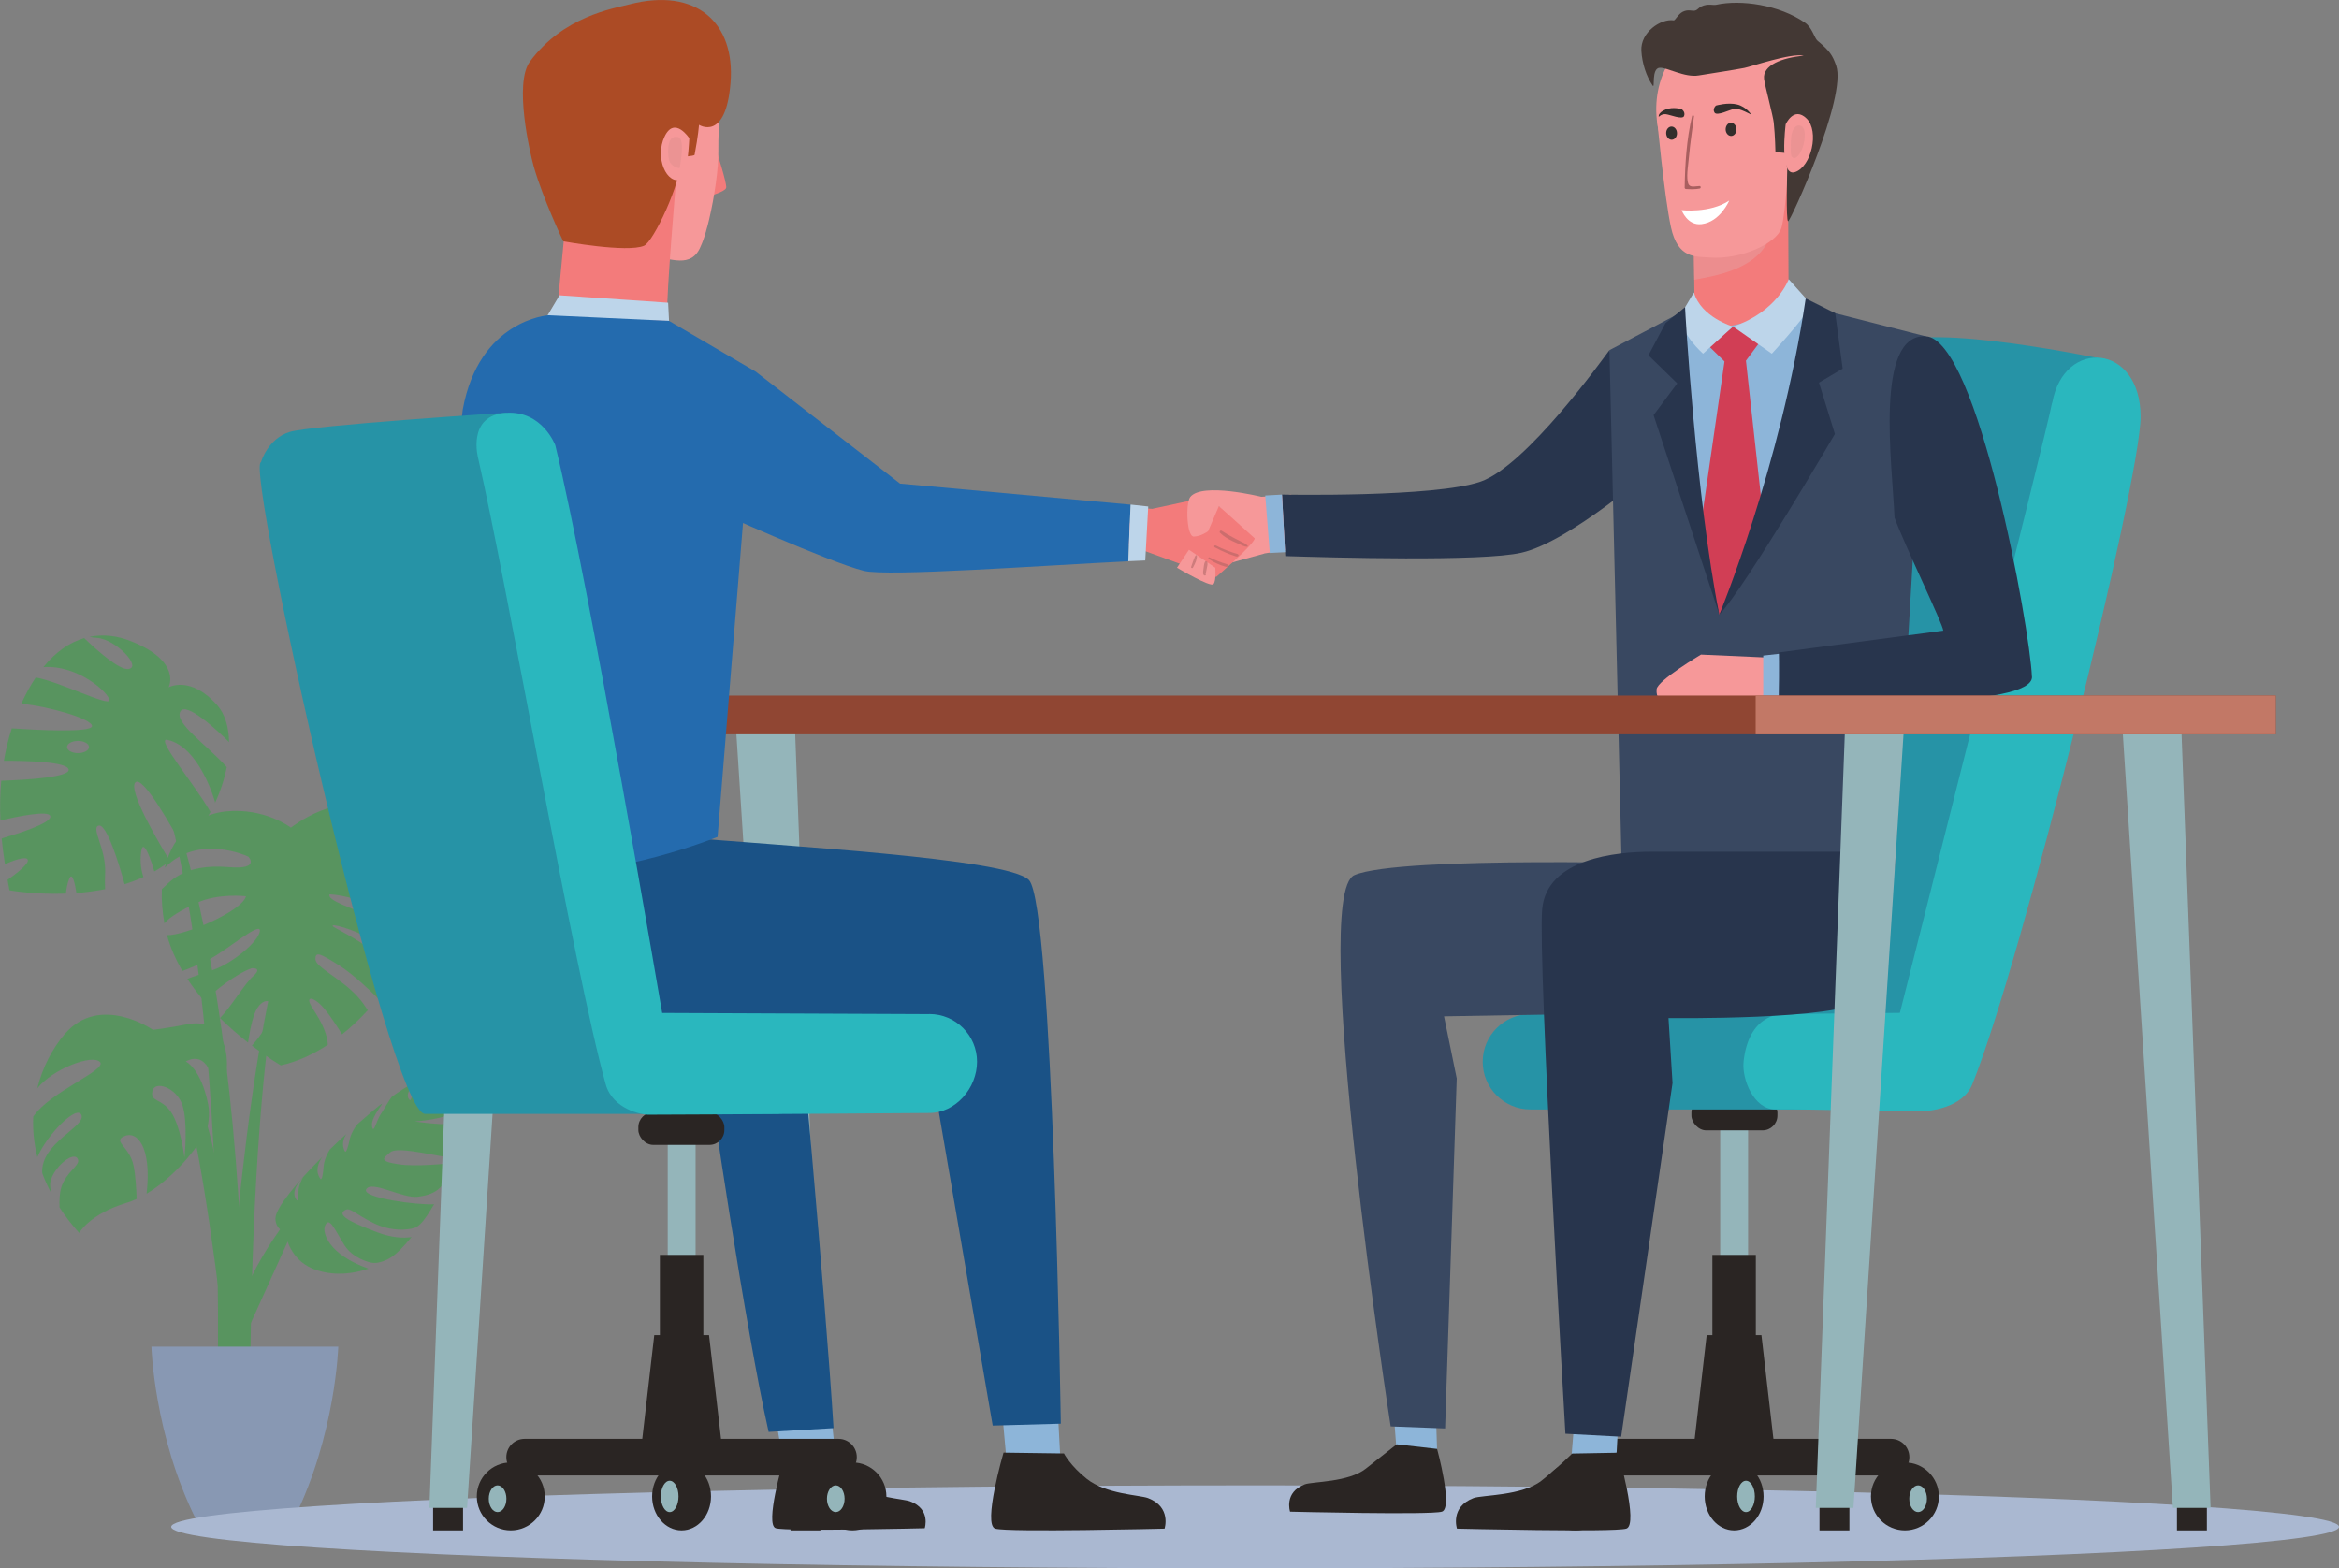 <?xml version="1.0" encoding="UTF-8"?>
<svg xmlns="http://www.w3.org/2000/svg" viewBox="0 0 283.64 190.18">
  <rect x="0" y="0" width="283.64" height="190.18" fill="#808080" stroke="none"/>
  <defs>
    <style>
      .cls-1 {
        fill: #246bae;
      }

      .cls-2 {
        fill: #433834;
      }

      .cls-3 {
        fill: #fff;
      }

      .cls-4 {
        fill: #8db5d9;
      }

      .cls-5 {
        fill: #58945f;
      }

      .cls-6 {
        isolation: isolate;
      }

      .cls-7 {
        fill: #28354d;
      }

      .cls-8 {
        fill: #394861;
      }

      .cls-9 {
        fill: #8d4d4d;
      }

      .cls-9, .cls-10, .cls-11, .cls-12 {
        mix-blend-mode: multiply;
      }

      .cls-9, .cls-12 {
        opacity: .75;
      }

      .cls-13 {
        fill: #c27866;
      }

      .cls-14 {
        fill: #f69899;
      }

      .cls-15 {
        fill: #904633;
      }

      .cls-10 {
        fill: #e6a1a2;
      }

      .cls-10, .cls-11 {
        opacity: .5;
      }

      .cls-16 {
        fill: #f37b7b;
      }

      .cls-17 {
        fill: #2a2523;
      }

      .cls-18 {
        fill: #8898b3;
      }

      .cls-19 {
        fill: #aab8d1;
      }

      .cls-20 {
        fill: #2ab7be;
      }

      .cls-21 {
        fill: #2693a6;
      }

      .cls-22 {
        fill: #d13e55;
      }

      .cls-23 {
        fill: #332e2c;
      }

      .cls-11 {
        fill: #a76060;
      }

      .cls-24 {
        fill: #1a5286;
      }

      .cls-25 {
        fill: #bdd5ea;
      }

      .cls-26 {
        fill: #ac4b25;
      }

      .cls-27 {
        fill: #94b5ba;
      }

      .cls-12 {
        fill: #e79292;
      }
    </style>
  </defs>
  <g class="cls-6">
    <g id="Layer_1" data-name="Layer 1">
      <g>
        <g>
          <path class="cls-5" d="m35.99,109.02s-5.06,10.13-5.63,55.7l-3,.38s2.44-41.44,8.63-56.07Z"/>
          <path class="cls-5" d="m29.62,164.72c-.56-57.01-12.94-77.26-12.94-77.26,0,0,10.13,17.25,9.75,77.26h3.19Z"/>
          <path class="cls-5" d="m37.49,144.84s-5.2,5.06-8.3,12.94l.84,3.52,7.45-16.46Z"/>
          <path class="cls-5" d="m27.37,150.47s-.84-18.57-7.17-22.36c0,0,2.67-1.27,6.61,30.8l.56-8.44Z"/>
          <path class="cls-18" d="m29.69,163.31h11.33s-.3,10.67-5.4,20.94h-11.86c-5.1-10.27-5.4-20.94-5.4-20.94h11.33Z"/>
          <path class="cls-5" d="m.92,106.71c.08.44.16.86.23,1.26,0,0,2.97.54,6.85.4.04-.52.15-1.19.4-1.81.39-.93.72.78.87,1.74,1.12-.09,2.3-.24,3.48-.47-.03-.52-.04-1.16,0-1.96.14-2.94-1.79-5.51-.77-5.75.95-.22,2.45,4.62,3.13,7.11.77-.24,1.54-.53,2.28-.87-.2-.6-.48-1.77-.26-3.15.26-1.66,1.25,1.27,1.58,2.47.39-.22.78-.46,1.15-.72.25-.18.5-.36.74-.55-1.59-2.61-5.04-8.54-4.2-9.51.87-1,4.49,5.48,5.86,8.02,1.32-1.34,2.41-2.86,3.26-4.45-1.87-3.3-6.79-9.1-5.21-8.75,3.93.87,5.76,7.52,5.76,7.52v.13c.68-1.45,1.15-2.93,1.43-4.34-2.46-2.75-6.4-5.35-5.63-6.75.69-1.26,4.53,2.34,5.91,3.71-.04-1.83-.5-3.4-1.41-4.43-3.25-3.72-5.92-2.21-5.92-2.21,0,0,1.65-3.11-4.53-5.58-1.71-.69-3.43-.88-5.07-.54.26.06.55.1.87.12,2.31.14,5.54,3.57,3.85,3.78-1.1.14-3.69-2.15-5.36-3.75-1.77.52-3.45,1.67-4.95,3.52,4.23-.3,8,3.18,8,4.01s-6.13-2.29-8.93-2.75c-.62.93-1.21,1.99-1.75,3.19,3.13.27,8.58,1.8,8.58,2.7,0,.85-7.07.46-9.73.28-.43,1.32-.74,2.64-.96,3.93,2.94,0,7.65.13,7.85,1.05.2.94-5.04,1.27-8.17,1.37-.15,1.67-.17,3.29-.1,4.82,2.07-.49,5.9-1.28,6.05-.52.17.86-4.02,2.14-5.9,2.7.11,1.1.25,2.14.4,3.12.79-.35,2.52-1.04,2.76-.56.25.49-1.6,1.87-2.44,2.46Zm7.21-16.12c0-.41.6-.74,1.33-.74s1.33.33,1.33.74-.6.74-1.33.74-1.33-.33-1.33-.74Z"/>
          <path class="cls-5" d="m22.82,124.19c-2.23.45-4.27.7-4.27.7,0,0-6.44-4.47-10.71.52-1.45,1.7-2.67,3.96-3.32,6.58,1.86-2.37,6.76-4.22,7.62-3.18.81.97-6.12,3.61-8.11,6.61-.07,1.57.08,3.22.5,4.9,1.21-2.78,4.85-6.43,5.35-5.09.53,1.41-5,3.4-4.76,7.03.3.82.67,1.64,1.11,2.47-.13-.54-.2-1.05-.12-1.42.41-1.85,3-3.92,3.36-2.65.2.71-1.48,1.49-2.04,3.35-.23.76-.24,1.69-.21,2.42.67,1.03,1.46,2.07,2.38,3.09,0,0,1.25-2.29,5.72-3.64.41-.12.83-.29,1.25-.48-.04-1.17-.13-2.86-.37-4.02-.45-2.26-2.44-2.9-1.27-3.53,1.64-.88,3.5,1.14,2.85,6.91,2.74-1.64,5.47-4.5,7.3-7.62.13-.57.41-1.98.16-3.22-.86-4.34-2.71-5.2-2.71-5.2,2.39-1.26,3.53,1.41,3.94,5.56.09-.24.18-.49.26-.73,2.03-6.38-.06-10.12-3.92-9.35Zm-.45,16.19s-.45-3.8-1.63-5.52c-1.18-1.72-2.53-1.18-2.26-2.53s2.9-.45,3.62,1.63.27,6.42.27,6.42Z"/>
          <path class="cls-5" d="m32.55,123.76c.43-1.13.43-2.24-.05-2.35-.5-.11-1.22.41-1.64,1.55-.4,1.09-.65,2.54-.78,3.48-1.06-.83-2.23-1.83-3.4-2.98,1.34-1.37,2.98-4.15,3.99-5.05,1.27-1.13-.14-.99-.14-.99-1.77.59-4.68,2.82-5.74,4.02-.73-.85-1.44-1.77-2.07-2.73.86-.36,1.68-.54,3.3-1.15,2.25-.84,5.35-3.38,5.49-4.65s-4.08,2.39-6.05,3.38c-1.29.65-2.52,1.17-3.34,1.46-.8-1.36-1.45-2.81-1.87-4.34,2.09.07,9.08-2.87,9.58-4.72,0,0-3.38-.42-6.05.84-1.75.83-3.21,1.66-3.84,2.45-.27-1.52-.37-2.9-.31-4.16.85-.66,2.38-3.14,8.14-2.66,3.85.32,2.35-1.27,2.35-1.27,0,0-6.01-2.88-10.14,1.34,1.04-4.32,4.16-6.5,7.42-6.83,4.69-.47,7.88,1.97,7.88,1.97,0,0,5.91-4.69,10.42-1.97.73.44,1.38.99,1.96,1.61-.29-.07-.88-.24-1.45-.27-1.42-.09-2.84-.02-3.34,1.63-.56,1.84,3.42.36,5.49-.51,1.15,1.53,1.92,3.42,2.3,5.39-.04.16-.12.28-.27.27-1.29-.03-3.87-.43-5.35-.23,0,0,2.47.53,4.29,1.83.57.4,1.1,1.81,1.49,2.7,0,.05-.01.1-.02.15-.79.23-2.01.64-2.78.4-.93-.29-1.92-1.04-3.19-1.64-2.53-1.2-4.86-1.27-4.86-1.27-.35.74,2.58,1.61,5.71,2.94,1.86.79,3.68,3.64,3.67,4.19s-.6,1.18-.96,1.8c-.8-1.05-2.28-2.83-3.63-3.6-1.97-1.13-4.78-1.88-4.39-1.45.16.18,3.03,1.55,4.43,2.75.89.76,2.22,2.2,3.06,3.15-.59.94-1.27,1.89-2.02,2.83-.94-.94-3.02-2.93-4.7-3.99-2.25-1.41-2.89-1.76-2.89-.77s3.1,2.32,5.14,4.58c.5.55.89,1.13,1.21,1.62-.95,1.04-2,2.04-3.12,2.93-.55-.89-1.35-2.14-2.08-3.03-1.27-1.55-2.46-1.76-1.62-.35.71,1.19,1.82,2.67,1.98,4.63-1.76,1.16-3.68,2.05-5.71,2.51,0,0-1.49-.86-3.5-2.4.61-.68,1.54-1.84,2-3.05Z"/>
          <path class="cls-5" d="m34.55,149.47c.03.17.48,2.82,2.79,4.1,1.8.99,4.52,1.26,7.34.28-4.85-1.71-5.63-4.38-5.26-5.22.51-1.13,1.07.29,2.32,2.33.96,1.56,2.9,2.15,3.54,2.2s1.56-.29,2.16-.69c.71-.47,1.55-1.32,2.46-2.45-.95.14-2.35.11-4.18-.59-2.42-.93-5.12-1.98-3.87-2.68.64-.36,1.08.42,3.53,1.61,2.09,1.01,4.07.82,4.9.54.84-.28,1.62-1.64,2.36-2.86-1.9.13-8.85-.77-8.23-1.82.65-1.12,4.44,1.16,6.27.91,1.2-.16,2.07-.48,2.7-1.11s1.46-1.96,1.96-3.03c-1.23.14-4.94.52-7.02.2-2.52-.38-1.77-.77-1-1.45.77-.68,4.57.22,6.15.47,1.12.18,1.75-.47,2.16-.69,1.06-.86,1.86-2.45,2.22-3.6-2.12.94-7.53.08-7.53.08,0,0,3.51-.21,5.62-1.39,1.13-.63,1.62-.84,2.02-1.69.4-.85.16-1.85.06-2.63,0,0-4.73,1.76-5.31,2.52,0,0,1.49-2.1,2.76-2.95-1.12.02-2.6.27-4.4,1.05-.27.33-.64.87-.9,1.42-.28.59-.31,1.3-.54,1.02-.59-.72.39-1.71,1.09-2.28-.18.08-.36.17-.54.26-.76.38-1.67.95-2.66,1.67-.33.4-.91,1.45-1.39,2.18-.45.71-.76,2.01-.93,1.69-.52-1.01,1.16-2.88,1.12-3-.04-.12-1.89,1.51-3,2.48-.32.41-.77,1.11-.94,1.93-.13.64-.4,1.64-.57,1.32-.4-.76-.19-1.49.19-2.08-.69.62-1.37,1.26-2.02,1.9-.27.43-.68,1.24-.75,2.14-.04.65-.18,1.68-.39,1.38-.65-.93-.26-1.92.26-2.66-3.17,3.17-5.66,6.21-5.7,7.45-.02.69.31,1.14.61,1.41.48-.63,1.74-2.19,1.8-1.45.04.54-.69,1.28-1.29,1.79Zm1.44-3.91c-.96-1.19.75-2.74.75-2.74-.1.13-.55.9-.55,1.75,0,.46-.05,1.18-.2.98Z"/>
        </g>
        <ellipse class="cls-19" cx="152.2" cy="185.16" rx="131.44" ry="5.03"/>
        <g>
          <g>
            <rect class="cls-27" x="208.59" y="135.66" width="3.38" height="23.04" transform="translate(420.57 294.37) rotate(180)"/>
            <rect class="cls-17" x="205.1" y="133.14" width="10.43" height="3.95" rx="1.8" ry="1.8" transform="translate(420.64 270.22) rotate(180)"/>
            <rect class="cls-17" x="207.65" y="152.18" width="5.27" height="12.9" transform="translate(420.57 317.26) rotate(180)"/>
            <polygon class="cls-17" points="205.47 174.8 215.09 174.8 213.6 161.91 206.96 161.91 205.47 174.8"/>
            <path class="cls-17" d="m192.77,178.93h36.55c1.23,0,2.22-.99,2.22-2.22h0c0-1.23-.99-2.22-2.22-2.22h-36.55c-1.23,0-2.22.99-2.22,2.22h0c0,1.23.99,2.22,2.22,2.22Z"/>
            <path class="cls-17" d="m206.72,181.47c0,2.28,1.6,4.12,3.57,4.12s3.57-1.85,3.57-4.12-1.6-4.12-3.57-4.12-3.57,1.85-3.57,4.12Z"/>
            <ellipse class="cls-27" cx="211.73" cy="181.47" rx="1.07" ry="1.9"/>
            <path class="cls-17" d="m226.88,181.47c0,2.28,1.85,4.12,4.12,4.12s4.12-1.85,4.12-4.12-1.85-4.12-4.12-4.12-4.12,1.85-4.12,4.12Z"/>
            <circle class="cls-17" cx="191.07" cy="181.47" r="4.12"/>
            <path class="cls-27" d="m231.53,181.75c0,.9.48,1.62,1.07,1.62s1.07-.73,1.07-1.62-.48-1.62-1.07-1.62-1.07.73-1.07,1.62Z"/>
            <path class="cls-27" d="m192.03,181.75c0,.9.48,1.62,1.07,1.62s1.07-.73,1.07-1.62-.48-1.62-1.07-1.62-1.07.73-1.07,1.62Z"/>
            <path class="cls-21" d="m185.58,134.54h33.83c3.19,0,5.78-2.59,5.78-5.78h0c0-3.19-2.59-5.78-5.78-5.78h-33.83c-3.19,0-5.78,2.59-5.78,5.78h0c0,3.19,2.59,5.78,5.78,5.78Z"/>
            <path class="cls-21" d="m255.64,43.67s-22.25-4.78-26.07-1.79c-6.67,5.21-19.32,81.52-19.32,81.52l27.63.7,17.76-80.43Z"/>
            <path class="cls-20" d="m248.87,48.84c1.41-7.89,10.71-7.19,10.71,1.69,0,7.77-14.36,65.98-20.41,80.96-1.19,2.94-5.34,3.25-6.02,3.25-7.62,0-11.55-.21-17.9-.21-2.56,0-4.06-3.64-3.81-5.85.7-6.2,5.14-5.71,5.14-5.71l13.81-.14s17.85-70.56,18.46-74Z"/>
          </g>
          <g>
            <polygon class="cls-14" points="153.33 67.13 148.68 68.41 147.81 61.38 151.87 64.06 153.1 66.07 153.18 66.47 153.33 67.13"/>
            <path class="cls-16" d="m139.76,61.7l6.53-1.41s5.98,4.24,5.87,5c-.11.76-4.68,4.68-4.68,4.68l-11.96-4.35,2.72-4.02,1.52.11Z"/>
            <path class="cls-14" d="m142.73,68.85l1.45-2.18,3.19,2.18s.14,1.56-.22,1.99c-.36.43-4.42-1.99-4.42-1.99Z"/>
            <path class="cls-11" d="m151.29,66.18c-.21-.25-.52-.37-.81-.51-.27-.13-.54-.27-.8-.41-.53-.28-1.04-.56-1.54-.89-.15-.1-.32.12-.19.25.43.43.98.75,1.52,1.01.28.13.57.25.85.38.3.13.58.3.92.3.07,0,.09-.08.05-.13Z"/>
            <path class="cls-11" d="m150.19,67.3c-.07-.12-.17-.14-.29-.17-.11-.03-.23-.07-.34-.1-.24-.08-.48-.16-.72-.25-.48-.18-.94-.39-1.4-.62-.15-.08-.28.14-.13.22.46.25.92.47,1.4.67.23.1.47.19.71.27.13.04.26.09.38.13.12.04.22.07.34,0,.05-.03.07-.1.04-.15Z"/>
            <path class="cls-11" d="m148.79,68.42c-.73-.21-1.43-.48-2.11-.82-.12-.06-.22.11-.11.19.65.43,1.37.76,2.13.96.21.05.3-.26.09-.32Z"/>
            <path class="cls-11" d="m144.97,67.38c-.07.09-.11.21-.15.32-.05.12-.1.24-.14.36-.08.23-.16.46-.24.69-.05.13.16.21.22.09.12-.22.23-.45.33-.69.05-.11.08-.23.1-.35.03-.12.06-.26.05-.39,0-.09-.11-.11-.16-.04Z"/>
            <g>
              <path class="cls-10" d="m146.32,68.08s0,0,0,0c0,0,0,0,0,0h-.01Z"/>
              <path class="cls-11" d="m146.33,68.09s-.08-.05-.12-.02c0,0-.01,0-.02.01.02,0,.04-.01.07-.02-.11,0-.15.08-.18.17-.03.09-.06.18-.07.27-.02.17-.04.33-.07.5-.02.16-.05.32-.05.48,0,.14.05.29.19.32.11.03.21-.12.12-.2,0,0,0-.04.01-.06.02-.07.03-.13.05-.2.03-.14.05-.28.08-.42.03-.14.06-.28.08-.42.01-.08.01-.16,0-.23,0-.07-.02-.16-.09-.19Z"/>
              <path class="cls-10" d="m146.35,68.1s-.02-.01-.02-.02l.04.04v-.02Z"/>
            </g>
            <path class="cls-14" d="m153.33,67.13l-1.17-1.84-4.35-3.92-1.31,3.05s-.87.65-1.74.65-1-4.06-.43-4.79c1.42-1.83,8.63-.03,8.63-.03l3.63-.26.04,6.59-3.3.54Z"/>
          </g>
          <path class="cls-7" d="m200.68,56.64s-10.27,9.05-16.18,10.39c-4.85,1.11-23.15.58-28.64.41l-.4-7.46s18.56.37,24.11-1.58c5.55-1.95,14.79-14.86,15.59-15.93l5.52,14.17Z"/>
          <polygon class="cls-4" points="174.28 176.17 174 167.62 168.65 166.76 169.47 177.37 174.28 176.17"/>
          <path class="cls-17" d="m174.27,175.71s1.97,7.19.58,7.61c-1.38.42-18.41,0-18.41,0,0,0-.78-2.35,1.8-3.32.92-.34,5.29-.23,7.39-1.9,1.79-1.42,3.74-2.95,3.74-2.95l4.91.56Z"/>
          <path class="cls-8" d="m204.43,104.78s-34.64-1.04-40.19,1.35c-5.55,2.39,4.4,66.85,4.4,66.85l6.6.25,1.41-42.45-1.54-7.53,20.27-.35,9.05-18.13Z"/>
          <path class="cls-8" d="m209.45,39.6s3.45.63,7.21-3.31l5.9,1.7,10.99,2.8-3.8,64.66h-33.09l-1.49-62.99,9.86-5.2s1.39,1.97,4.43,2.33Z"/>
          <polygon class="cls-4" points="196.04 176.17 196.47 168.13 191.23 168.55 190.5 177.42 196.04 176.17"/>
          <path class="cls-17" d="m196.21,176.17s2.55,8.75,1,9.21c-1.54.46-20.53,0-20.53,0,0,0-.87-2.62,2.01-3.71,1.03-.38,5.9-.26,8.24-2.11,2-1.58,3.72-3.29,3.72-3.29l5.57-.1Z"/>
          <path class="cls-7" d="m229.74,103.3s-1.25,15.59-3.94,18.01c-2.69,2.42-23.47,2.15-23.47,2.15l.49,7.88-6.23,42.89-6.76-.36s-3.36-57.41-2.82-63.59c.54-6.18,9-6.99,13.3-6.99h29.43Z"/>
          <path class="cls-16" d="m216.89,37.62s-4.18,2.28-7.42,2.72c-3.25.44-3.97-2.1-3.97-2.1,0,0-.02-2.04-.05-4.31-.03-2.46-.08-5.2-.14-5.9-.04-.48,4.8-4.08,8.21-6.36,1.84-1.22,3.26-2.06,3.3-1.83l.08,17.79Z"/>
          <path class="cls-10" d="m214.35,29.34c-1.67,3.35-6.43,4.14-8.9,4.58-.03-2.46-.08-5.2-.14-5.9-.04-.48,4.8-4.08,8.21-6.36.01,1.37,1.46,6.42.83,7.68Z"/>
          <path class="cls-4" d="m208.94,72.51s6.65-15,8.18-20.73c1.52-5.73,1.75-14.2,1.75-14.2l-9.41,2.02-6.52.07,1.68,16.66,4.32,16.18Z"/>
          <polygon class="cls-22" points="207.24 41.99 209.12 43.83 206.12 64.59 208.49 74.54 213.98 64.19 211.72 43.74 213.69 41.1 210.15 39.6 207.24 41.99"/>
          <path class="cls-14" d="m214.33,79.74l-8.06-.36s-5.29,3.14-5.38,4.21c-.09,1.08.54,1.34.54,1.34l12.99-.27-.09-4.93Z"/>
          <path class="cls-4" d="m215.72,84.97c-1.2-.05-1.9-.08-1.9-.08v-5.39l2.05-.23c.02,1.11-.15,4.48-.16,5.7Z"/>
          <path class="cls-7" d="m246.41,82.06c.15,3.83-23.71,3.18-30.69,2.91,0-1.22.03-4.74,0-5.85l19.93-2.64c0-.72-4.66-10.3-5.91-13.71-.27-6.45-2.47-22.35,3.8-21.99,6.27.36,12.62,35.36,12.86,41.27Z"/>
          <g>
            <g>
              <rect class="cls-17" x="263.98" y="181.02" width="3.63" height="4.57" transform="translate(531.6 366.61) rotate(180)"/>
              <polygon class="cls-27" points="263.5 182.86 268.07 182.86 264.47 86.9 257.29 86.9 263.5 182.86"/>
            </g>
            <g>
              <rect class="cls-17" x="220.64" y="181.02" width="3.63" height="4.57"/>
              <polygon class="cls-27" points="224.76 182.86 220.19 182.86 223.79 86.9 230.97 86.9 224.76 182.86"/>
            </g>
            <g>
              <rect class="cls-17" x="95.86" y="181.02" width="3.63" height="4.57" transform="translate(195.35 366.61) rotate(180)"/>
              <polygon class="cls-27" points="95.37 182.86 99.94 182.86 96.35 86.9 89.16 86.9 95.37 182.86"/>
            </g>
            <g>
              <rect class="cls-17" x="52.52" y="181.02" width="3.63" height="4.57"/>
              <polygon class="cls-27" points="56.64 182.86 52.07 182.86 55.66 86.9 62.85 86.9 56.64 182.86"/>
            </g>
            <rect class="cls-15" x="41.19" y="84.35" width="234.78" height="4.7"/>
            <rect class="cls-13" x="212.9" y="84.35" width="63.07" height="4.7"/>
          </g>
          <path class="cls-25" d="m216.91,33.85s-1.38,3.95-6.75,5.75l4.7,3.29s3.49-3.76,4.84-5.91l-2.79-3.12Z"/>
          <path class="cls-25" d="m210.15,39.6s-3.87-1.11-4.74-4.14l-1.78,3s.34,2.08,2.89,4.43l3.63-3.29Z"/>
          <path class="cls-7" d="m208.49,74.54s7.44-17.92,10.48-38.35l3.58,1.79.9,6.72-2.87,1.7,1.93,6.23s-10.8,18.5-14.02,21.91Z"/>
          <path class="cls-7" d="m204.34,37.24c0,.36,1.29,22.87,4.15,37.29l-7.97-24.19,2.87-3.85-3.49-3.4,2.06-3.9,2.39-1.95Z"/>
          <polygon class="cls-4" points="100.86 172.31 101.41 177.32 94.96 177.23 94.01 171.64 100.86 172.31"/>
          <path class="cls-17" d="m94.96,177.23s-2.24,7.7-.88,8.1c1.36.41,18.06,0,18.06,0,0,0,.77-2.31-1.77-3.26-.9-.34-4.46-.41-6.52-2.04-1.76-1.39-2.44-2.72-2.44-2.72l-6.45-.09Z"/>
          <path class="cls-24" d="m101.08,173.18c-.95-15.55-4.5-54.53-4.72-55.83l-9.08,1.83s-1.37,8.68-1.37,10.56c0,1.28,4.53,31.64,7.3,43.91l7.87-.46Z"/>
          <polygon class="cls-4" points="128.32 171.91 128.59 177.01 122.05 177.01 121.51 171.1 128.32 171.91"/>
          <path class="cls-17" d="m121.69,176.17s-2.55,8.75-1,9.21c1.54.46,20.53,0,20.53,0,0,0,.87-2.62-2.01-3.71-1.03-.38-5.07-.46-7.41-2.32-2-1.58-2.78-3.09-2.78-3.09l-7.33-.1Z"/>
          <path class="cls-24" d="m128.64,172.64s-.94-62.85-3.86-65.91c-2.55-2.69-30.6-4.16-42.33-5.24-8.64-.8-29.17,6.32-29.17,6.32,0,0,2.16,15.49,2.78,15.49,5.52,0,55.82.1,55.82.1l8.5,49.48,8.26-.23Z"/>
          <g>
            <path class="cls-16" d="m86.87,18.24s1.31,4.05,1.19,4.54c-.13.48-2.09,1.01-2.09,1.01l.91-5.55Z"/>
            <path class="cls-14" d="m85.62,28.04c-.21.74-.43,1.36-.63,1.78-1.15,2.93-3.88,1.28-5.24,1.55-2.48.48-5.63-3.81-8.11-8.86-.69-1.39-1.15-3.77-1.15-3.77l.11-.05c-.69-1.05-1.2-2.26-1.46-3.59-.97-4.98,1.85-9.73,6.3-10.6,4.46-.88,9.13-4.5,10.11.48.03.15,1.97,2.15,1.99,2.31.12.33-.49,8.24-.43,11.02.04,2.05-.47,5.56-1.11,8.27-.12.52-.24,1-.38,1.44Z"/>
            <path class="cls-16" d="m81.99,21.81s-1.19,13.87-1.09,16.4c0,0-.44,2.97-.03,4.48.82,2.95-7.83,3.91-10.44,3.68-2.6-.23-3-7.36-3-7.36l1.67-17.51,12.88.31Z"/>
            <path class="cls-26" d="m68.3,29.26s7.75,1.42,9.8.54c1.15-.5,4.54-7.67,4.49-10.64,0-.21,1.6-.19,1.64-.39.44-2.32.54-3.63.54-3.63,0,0,3.25,2.11,3.82-5.11s-4.09-11.6-12.26-9.5c-2.01.52-8.03,1.46-12.07,6.94-1.95,2.64,0,11.06.47,12.74,1.09,3.83,3.57,9.05,3.57,9.05Z"/>
            <path class="cls-14" d="m83.6,16.78s-1.8-2.77-3.01-.22c-1.21,2.54.23,5.93,2.11,5.21.66-.25.89-4.99.89-4.99Z"/>
            <path class="cls-12" d="m82.41,20.4s.74-3.54-.16-3.77c-1.61-.41-1.18,2.48-1.16,2.59.2,1.11,1.32,1.18,1.32,1.18Z"/>
          </g>
          <polygon class="cls-25" points="66.14 38.68 67.85 35.81 81.02 36.71 81.13 38.91 66.14 38.68"/>
          <path class="cls-1" d="m87.02,101.48c.06-.81,4.57-56.44,4.57-56.44l-10.46-6.13-14.63-.68s-8.42.54-10.39,11.47c-.44,2.41-1.59,33.49-2.23,51.79,0,0,.08,3.58,10.47,4.3,10.39.72,22.67-4.3,22.67-4.3Z"/>
          <g>
            <rect class="cls-27" x="80.97" y="137.41" width="3.38" height="23.04"/>
            <rect class="cls-17" x="77.41" y="134.89" width="10.43" height="3.95" rx="1.8" ry="1.8"/>
            <rect class="cls-17" x="80.02" y="152.18" width="5.27" height="12.9"/>
            <polygon class="cls-17" points="87.47 174.8 77.85 174.8 79.34 161.91 85.98 161.91 87.47 174.8"/>
            <path class="cls-17" d="m101.68,178.93h-38.06c-1.23,0-2.22-.99-2.22-2.22h0c0-1.23.99-2.22,2.22-2.22h38.06c1.23,0,2.22.99,2.22,2.22h0c0,1.23-.99,2.22-2.22,2.22Z"/>
            <path class="cls-17" d="m86.22,181.47c0,2.28-1.6,4.12-3.57,4.12s-3.57-1.85-3.57-4.12,1.6-4.12,3.57-4.12,3.57,1.85,3.57,4.12Z"/>
            <ellipse class="cls-27" cx="81.21" cy="181.47" rx="1.07" ry="1.9"/>
            <circle class="cls-17" cx="61.94" cy="181.47" r="4.12"/>
            <path class="cls-17" d="m99.25,181.47c0,2.28,1.85,4.12,4.12,4.12s4.12-1.85,4.12-4.12-1.85-4.12-4.12-4.12-4.12,1.85-4.12,4.12Z"/>
            <path class="cls-27" d="m61.41,181.75c0,.9-.48,1.62-1.07,1.62s-1.07-.73-1.07-1.62.48-1.62,1.07-1.62,1.07.73,1.07,1.62Z"/>
            <path class="cls-27" d="m102.42,181.75c0,.9-.48,1.62-1.07,1.62s-1.07-.73-1.07-1.62.48-1.62,1.07-1.62,1.07.73,1.07,1.62Z"/>
            <path class="cls-21" d="m76.45,126.93l-18.51-72.07,3.45-4.81s-23.56,1.52-26.25,2.33c-2.69.81-3.49,3.67-3.49,3.67-1.97.27,15.51,79.03,19.9,79.03h43.01l-18.1-8.16Z"/>
            <path class="cls-20" d="m112.69,122.98l-32.39-.14s-8.83-51.89-12.96-68.84c0,0-1.56-4.21-5.95-3.94-4.86.3-3.4,5.55-3.4,5.55,3.49,15.1,11.57,61.87,15.46,75.88.85,3.05,4.42,3.69,5.11,3.69,5.25,0,34.14-.21,34.14-.21,3.19,0,5.78-3.02,5.78-6.22h0c0-3.19-2.59-5.78-5.78-5.78Z"/>
          </g>
          <path class="cls-1" d="m137.11,61.2c-.07,1.26-.21,4.92-.28,6.87-10.47.51-29.18,1.88-32.07,1.16-4.3-1.07-18.55-7.53-18.55-7.53l5.38-16.67,17.56,13.62,27.96,2.55Z"/>
          <polygon class="cls-4" points="155.84 66.97 155.46 59.98 153.43 60.09 153.98 67.06 155.84 66.97"/>
          <path class="cls-25" d="m139.24,61.43l-.36,6.54c-.66.03-1.35.06-2.06.09.07-1.94.21-5.6.28-6.87l2.13.23Z"/>
          <g>
            <path class="cls-14" d="m214.94,7.12s4.06-1.46,4.38-.03c.32,1.43-4.19,2.51-4.19,2.51l-.19-2.48Z"/>
            <path class="cls-14" d="m217.95,12.88c.33,5.39-3.31,10-8.13,10.29-4.82.3-8.62-3.79-8.95-9.18-.33-5.39,2.93-10.05,7.75-10.34,4.82-.3,9,3.83,9.33,9.22Z"/>
            <path class="cls-14" d="m200.92,14.19s.9,9.66,1.71,13.37c.84,3.85,3,3.54,4.75,3.67,3.57.27,8.06-1.63,8.65-3.61.56-1.87,1.05-10.59,1.05-10.59l-16.16-2.83Z"/>
            <path class="cls-2" d="m215.1,14.95c.16,1.51.2,3.49.2,3.49l1.16.11.27,1.98s-.18,6.3.11,6.3,7.16-15.1,5.82-18.88c-.44-1.25-.76-1.76-2.26-3.01-.38-.31-.63-1.58-1.52-2.19-3.13-2.17-7.78-2.82-10.76-2.17-.42.09-.98-.18-1.8.2-.34.16-.44.41-.76.5-.37.1-.83-.19-1.5.15-.57.29-.92,1.06-1.09,1.04-1.56-.24-4.06,1.44-3.93,3.7.09,1.5.59,3.08,1.38,4.22.29.42-.19-2.11.84-2.17.94-.06,3.01,1.22,4.74.93,1.9-.31,4.22-.66,5.52-.91.79-.15,5.79-1.86,7.21-1.48-2.65.24-5,1.15-4.81,2.81.1.85,1.09,4.44,1.19,5.4Z"/>
            <path class="cls-23" d="m208.09,12.8s1.45-.42,2.58-.13c1.13.29,1.7,1.24,1.7,1.24,0,0-1.46-.82-2.03-.72-.57.1-2.15.93-2.43.46-.28-.47.18-.85.18-.85Z"/>
            <path class="cls-23" d="m203.94,13.25s-1.02-.35-1.98.04c-.96.4-.81.88-.81.88,0,0,.34-.37.85-.32.51.05,2.03.71,2.22.22.19-.5-.28-.82-.28-.82Z"/>
            <path class="cls-23" d="m210.57,15.67c.02.44-.27.81-.63.82-.36.01-.67-.34-.68-.78s.27-.81.63-.82c.36-.01.67.34.68.78Z"/>
            <path class="cls-23" d="m203.36,16.13c.02.44-.27.81-.63.82-.36.01-.67-.34-.68-.78-.02-.44.27-.81.63-.82.36-.01.67.34.68.78Z"/>
            <path class="cls-14" d="m216.54,15.08s.98-2.24,2.54-.7.58,5.82-1.4,6.49c-1.98.67-1.14-5.79-1.14-5.79Z"/>
            <path class="cls-12" d="m217.22,16.49c.11-.85.62-1.52,1.24-1.19.63.33.45,2.19-.12,3.18-.58.99-.96.69-1.09.49s-.11-1.85-.03-2.48Z"/>
            <path class="cls-3" d="m209.7,24.32c-2.37,1.57-5.78,1.16-5.78,1.16,0,0,.69,1.91,2.42,1.7,2.28-.27,3.36-2.87,3.36-2.87Z"/>
            <path class="cls-9" d="m206.09,22.56c-.77.04-1.31.28-1.44-.59-.14-.89.1-2.15.17-3.02.14-1.62.4-3.22.6-4.83.02-.15-.19-.19-.23-.05-.67,2.82-.85,5.8-.9,8.69,0,.07.07.15.13.16.57.04,1.11.05,1.68-.05.19-.03.18-.32-.02-.31Z"/>
          </g>
        </g>
      </g>
    </g>
  </g>
</svg>